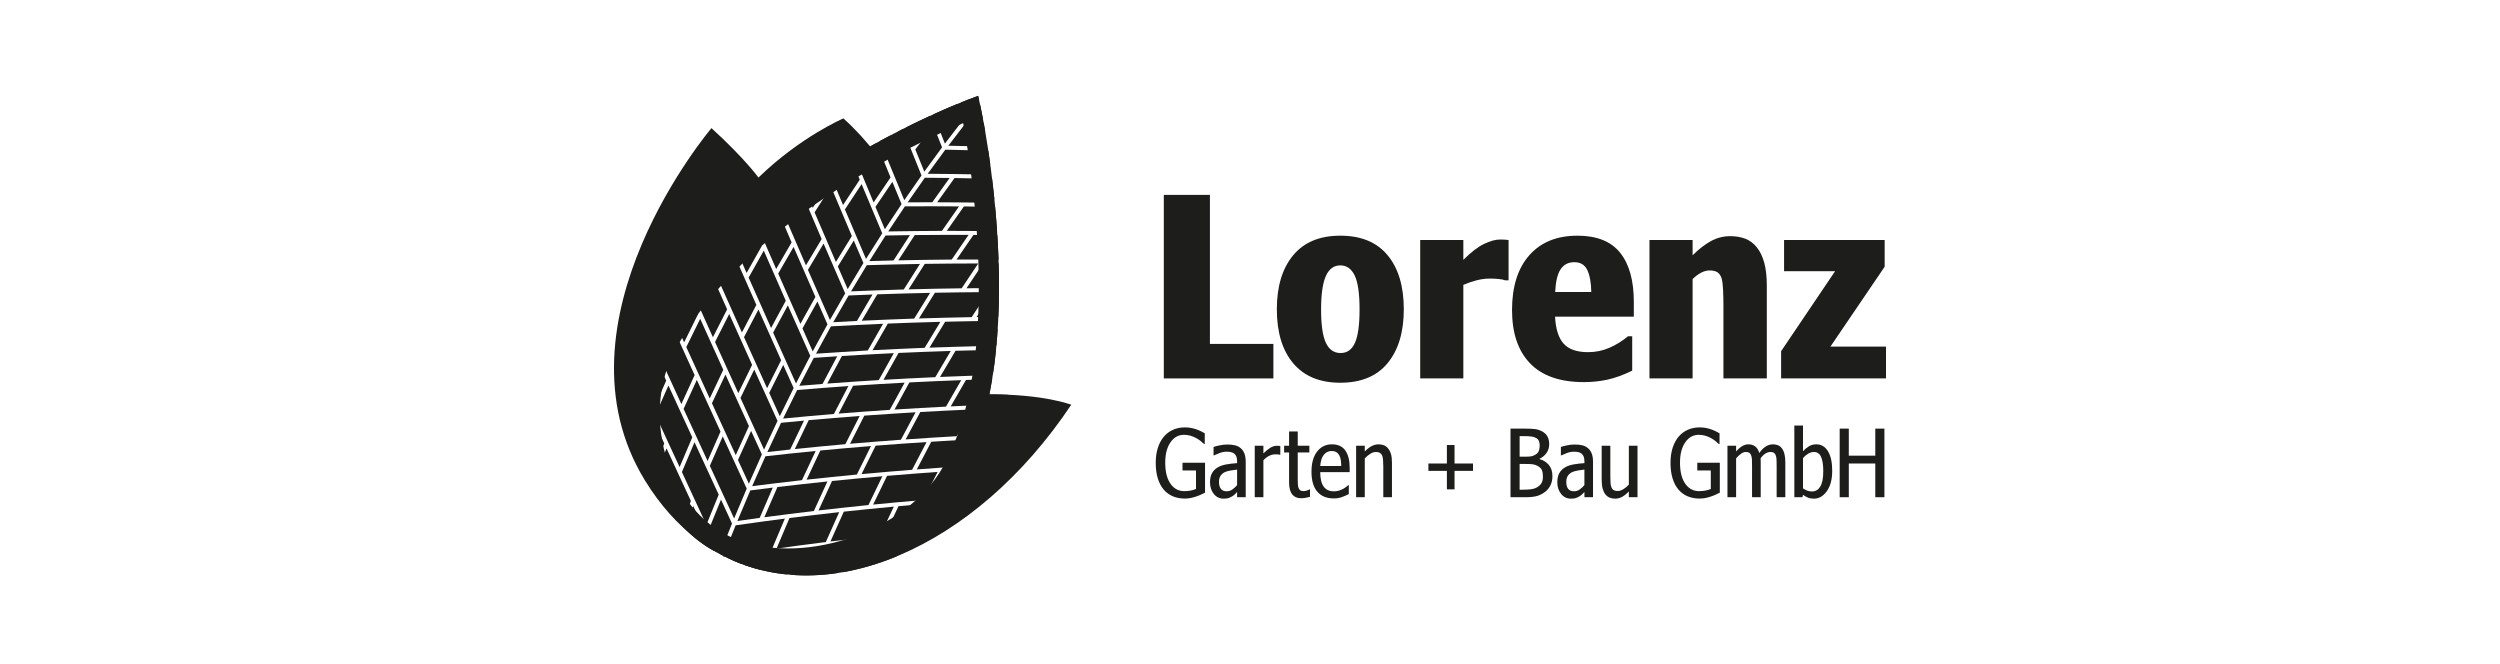 <?xml version="1.0" encoding="UTF-8"?>
<svg xmlns="http://www.w3.org/2000/svg" version="1.1" viewBox="0 0 566.9 150.5">
  <defs>
    <style>
      .cls-1 {
        fill: none;
      }

      .cls-2 {
        fill: #1d1d1b;
      }
    </style>
  </defs>
  <!-- Generator: Adobe Illustrator 28.6.0, SVG Export Plug-In . SVG Version: 1.2.0 Build 709)  -->
  <g>
    <g id="Ebene_1">
      <path class="cls-2" d="M205.822,45.881c1.853-.01,3.726-.015,5.579-.014,1.285-1.831,2.608-3.676,3.937-5.512-2.002-.024-3.85-.041-5.624-.049-1.307,1.841-2.611,3.711-3.893,5.574Z"/>
      <path class="cls-2" d="M205.196,46.794c-1.265,1.873-2.537,3.782-3.786,5.686,4.048-.068,8.142-.111,12.183-.128,1.276-1.858,2.576-3.719,3.874-5.549-4.121-.03-8.242-.036-12.271-.009Z"/>
      <path class="cls-2" d="M207.431,53.301c-1.255,1.899-2.504,3.824-3.726,5.734,3.993-.084,8.057-.145,12.106-.178,1.254-1.863,2.537-3.74,3.825-5.594-4.104-.011-8.204.001-12.205.039Z"/>
      <path class="cls-2" d="M200.813,53.398c-1.233,1.914-2.467,3.862-3.681,5.812,1.847-.055,3.684-.106,5.481-.148,1.216-1.914,2.467-3.842,3.723-5.745-1.836.025-3.686.052-5.522.082Z"/>
      <path class="cls-2" d="M196.555,60.133c-1.2,1.956-2.399,3.949-3.577,5.937,3.923-.168,7.939-.313,11.96-.429,1.209-1.939,2.438-3.881,3.672-5.79-4.032.067-8.078.164-12.055.281Z"/>
      <path class="cls-2" d="M209.7,59.832c-1.235,1.908-2.465,3.845-3.674,5.783,3.961-.106,8.003-.185,12.042-.237,1.231-1.879,2.495-3.77,3.76-5.638-4.094.006-8.17.038-12.128.092Z"/>
      <path class="cls-2" d="M198.927,66.742c-1.179,1.968-2.358,3.979-3.525,5.987,3.922-.184,7.915-.349,11.893-.482,1.183-1.944,2.395-3.903,3.617-5.839-4.026.086-8.052.199-11.986.335h0Z"/>
      <path class="cls-2" d="M211.998,66.382c-1.218,1.932-2.433,3.888-3.618,5.829,3.974-.122,7.992-.22,11.962-.296,1.22-1.902,2.463-3.81,3.706-5.682-4.029.027-8.078.075-12.05.148h-0Z"/>
      <path class="cls-2" d="M192.429,67.003c-1.104,1.877-2.248,3.871-3.482,6.063,1.789-.098,3.588-.195,5.374-.286,1.161-2.01,2.344-4.022,3.526-5.998-1.779.067-3.595.138-5.418.221Z"/>
      <path class="cls-2" d="M188.421,74.004c-1.132,2.036-2.265,4.116-3.381,6.2,3.894-.269,7.84-.516,11.741-.731,1.139-2.025,2.303-4.056,3.469-6.052-3.979.169-7.953.365-11.829.583Z"/>
      <path class="cls-2" d="M201.327,73.375c-1.152,1.972-2.319,4.001-3.471,6.039,3.871-.201,7.841-.383,11.823-.54,1.166-1.964,2.364-3.94,3.562-5.893-4.086.106-8.09.24-11.914.393l-0.0 0Z"/>
      <path class="cls-2" d="M214.324,72.953c-1.204,1.951-2.397,3.923-3.563,5.881,3.894-.138,7.882-.258,11.879-.353,1.201-1.92,2.425-3.842,3.649-5.736-3.99.046-8.01.116-11.965.209Z"/>
      <path class="cls-2" d="M190.917,80.722c-1.116,2.056-2.233,4.157-3.333,6.259,3.846-.287,7.767-.555,11.681-.792,1.119-2.037,2.271-4.083,3.421-6.107-3.976.189-7.928.403-11.768.64Z"/>
      <path class="cls-2" d="M203.758,80.03c-1.152,2.02-2.299,4.061-3.422,6.098,3.819-.221,7.762-.423,11.748-.599,1.16-2.003,2.338-4,3.51-5.95-3.989.126-7.964.278-11.836.452Z"/>
      <path class="cls-2" d="M184.535,81.148c-1.103,2.091-2.205,4.216-3.286,6.338,1.738-.146,3.504-.289,5.268-.426,1.097-2.102,2.215-4.204,3.332-6.27-1.771.115-3.554.235-5.314.357Z"/>
      <path class="cls-2" d="M180.764,88.437c-1.065,2.126-2.137,4.302-3.192,6.48,3.78-.369,7.648-.722,11.524-1.045,1.074-2.115,2.177-4.235,3.281-6.327-3.903.273-7.804.573-11.613.893h-0Z"/>
      <path class="cls-2" d="M193.443,87.471c-1.106,2.087-2.209,4.208-3.286,6.316,3.81-.305,7.708-.591,11.61-.849,1.112-2.068,2.243-4.138,3.374-6.169-3.917.211-7.85.443-11.698.702Z"/>
      <path class="cls-2" d="M206.213,86.715c-1.139,2.034-2.268,4.099-3.377,6.155,3.845-.244,7.766-.466,11.673-.663,1.142-2.017,2.301-4.03,3.463-6.006-3.986.149-7.935.32-11.759.514Z"/>
      <path class="cls-2" d="M183.38,95.276c-1.056,2.157-2.111,4.352-3.149,6.548,3.764-.39,7.612-.758,11.46-1.103,1.068-2.145,2.152-4.29,3.239-6.391-3.859.288-7.738.607-11.55.945Z"/>
      <path class="cls-2" d="M195.993,94.248c-1.084,2.096-2.173,4.237-3.241,6.38,3.75-.321,7.621-.627,11.536-.911,1.101-2.096,2.219-4.184,3.329-6.229-3.89.23-7.796.482-11.623.76Z"/>
      <path class="cls-2" d="M208.689,93.424c-1.125,2.058-2.238,4.143-3.333,6.219,3.799-.262,7.691-.509,11.597-.73,1.124-2.041,2.266-4.076,3.41-6.068-3.903.17-7.824.366-11.675.579Z"/>
      <path class="cls-2" d="M221.439,92.798c-1.146,1.993-2.292,4.024-3.417,6.056,3.796-.205,7.701-.395,11.627-.562,1.141-1.965,2.317-3.944,3.495-5.906-3.97.12-7.905.259-11.706.412Z"/>
      <path class="cls-2" d="M177.113,95.876c-1.044,2.185-2.086,4.41-3.104,6.627,1.71-.194,3.442-.383,5.166-.569,1.033-2.193,2.091-4.395,3.148-6.557-1.738.161-3.486.327-5.211.5Z"/>
      <path class="cls-2" d="M173.571,103.464c-1.011,2.228-2.024,4.503-3.014,6.779,3.755-.48,7.553-.935,11.299-1.357,1.011-2.2,2.056-4.422,3.107-6.626-3.862.379-7.691.784-11.393,1.205h0Z"/>
      <path class="cls-2" d="M186.017,102.156c-1.045,2.186-2.089,4.405-3.107,6.614,3.763-.409,7.588-.802,11.393-1.164,1.054-2.169,2.129-4.339,3.196-6.461-3.894.318-7.75.654-11.483,1.012Z"/>
      <path class="cls-2" d="M198.56,101.057c-1.072,2.12-2.144,4.284-3.2,6.452,3.775-.349,7.626-.679,11.467-.978,1.075-2.103,2.177-4.215,3.283-6.296-3.893.252-7.772.529-11.55.822l-0-0Z"/>
      <path class="cls-2" d="M211.174,100.164c-1.102,2.076-2.206,4.186-3.284,6.286,3.768-.284,7.631-.556,11.515-.802,1.101-2.045,2.231-4.101,3.367-6.13-3.861.192-7.754.41-11.599.647Z"/>
      <path class="cls-2" d="M176.287,110.443c-.994,2.25-1.992,4.549-2.97,6.851,3.682-.491,7.453-.967,11.238-1.417,1.022-2.275,2.05-4.521,3.066-6.699-3.862.402-7.672.826-11.334,1.264Z"/>
      <path class="cls-2" d="M188.671,109.068c-1.011,2.171-2.042,4.414-3.066,6.686,3.729-.429,7.532-.843,11.326-1.228,1.04-2.185,2.098-4.377,3.155-6.532-3.82.336-7.651.694-11.415,1.074Z"/>
      <path class="cls-2" d="M201.146,107.904c-1.064,2.153-2.125,4.342-3.158,6.516,3.661-.358,7.487-.711,11.39-1.044,1.065-2.128,2.15-4.26,3.243-6.364-3.887.279-7.741.579-11.475.893Z"/>
      <path class="cls-2" d="M213.681,106.937c-1.086,2.089-2.173,4.219-3.243,6.351,3.806-.315,7.641-.608,11.429-.873,1.091-2.069,2.206-4.148,3.323-6.201-3.89.222-7.755.464-11.508.723Z"/>
      <path class="cls-2" d="M170.137,111.211c-.985,2.288-1.966,4.616-2.926,6.934,1.659-.239,3.354-.475,5.057-.711.978-2.303,1.974-4.604,2.972-6.863-1.7.207-3.411.422-5.104.64Z"/>
      <path class="cls-2" d="M166.81,119.119c-.951,2.329-1.903,4.709-2.837,7.093,3.639-.579,7.357-1.142,11.069-1.674.967-2.326,1.95-4.655,2.937-6.938-3.738.481-7.491.992-11.168,1.52Z"/>
      <path class="cls-2" d="M179.027,117.464c-.989,2.286-1.976,4.612-2.94,6.928,3.689-.517,7.443-1.014,11.176-1.481.997-2.274,2.015-4.546,3.032-6.775-3.814.425-7.6.869-11.268,1.328Z"/>
      <path class="cls-2" d="M191.341,116.022c-1.019,2.233-2.033,4.5-3.029,6.76,3.718-.453,7.496-.887,11.257-1.296,1.03-2.226,2.074-4.442,3.117-6.606-3.786.355-7.591.739-11.344,1.141Z"/>
      <path class="cls-2" d="M203.741,114.784c-1.04,2.156-2.088,4.369-3.118,6.59,3.716-.39,7.513-.765,11.312-1.116,1.062-2.174,2.134-4.331,3.198-6.438-3.772.296-7.598.618-11.393.964Z"/>
      <path class="cls-2" d="M213.621,33.416l-1.98-5.003c-1.366,1.807-2.735,3.645-4.084,5.484l2.036,5.021c1.323-1.836,2.675-3.682,4.028-5.502Z"/>
      <path class="cls-2" d="M204.441,46.284l-2.087-5.048c-1.291,1.883-2.584,3.782-3.839,5.676l2.134,5.076c1.25-1.912,2.523-3.824,3.792-5.704Z"/>
      <path class="cls-2" d="M200.052,52.905c-1.663-3.942-3.199-7.604-4.677-11.157-1.27,1.901-2.538,3.83-3.781,5.751,1.534,3.619,3.103,7.299,4.78,11.213,1.209-1.94,2.438-3.887,3.678-5.808Z"/>
      <path class="cls-2" d="M193.167,53.523c-1.63-3.825-3.221-7.583-4.731-11.192-1.252,1.928-2.503,3.882-3.721,5.826,1.557,3.649,3.18,7.425,4.833,11.249,1.188-1.964,2.399-3.937,3.619-5.884Z"/>
      <path class="cls-2" d="M195.788,59.653l-2.184-5.11c-1.22,1.951-2.432,3.924-3.616,5.885l2.235,5.137c1.184-2,2.379-3.983,3.564-5.913Z"/>
      <path class="cls-2" d="M186.317,54.208c-1.657-3.861-3.264-7.629-4.783-11.22-1.224,1.942-2.454,3.92-3.658,5.897,1.52,3.543,3.122,7.245,4.881,11.281,1.179-2.008,2.375-4.006,3.56-5.957Z"/>
      <path class="cls-2" d="M191.652,66.529c-1.795-4.119-3.403-7.824-4.893-11.293-1.2,1.978-2.392,3.976-3.554,5.961,1.596,3.647,3.235,7.378,4.991,11.355,1.233-2.19,2.369-4.17,3.456-6.023h-0Z"/>
      <path class="cls-2" d="M184.901,67.329c-1.736-3.961-3.361-7.681-4.947-11.334-1.174,1.997-2.347,4.023-3.491,6.039,1.566,3.564,3.219,7.305,5.038,11.398,1.13-2.064,2.27-4.111,3.4-6.103Z"/>
      <path class="cls-2" d="M187.638,73.544l-2.281-5.178c-1.129,1.998-2.265,4.046-3.389,6.109l2.321,5.209c1.09-2.036,2.213-4.094,3.349-6.139l-0.0 0Z"/>
      <path class="cls-2" d="M178.187,68.196c-1.762-3.991-3.403-7.721-4.993-11.365-1.162,2.028-2.315,4.078-3.434,6.112,1.649,3.73,3.359,7.57,5.085,11.431,1.1-2.064,2.219-4.138,3.342-6.179h0Z"/>
      <path class="cls-2" d="M183.745,80.696c-1.834-4.109-3.505-7.866-5.095-11.452-1.129,2.055-2.245,4.129-3.333,6.184l5.183,11.528c1.066-2.093,2.154-4.193,3.245-6.26Z"/>
      <path class="cls-2" d="M171.512,69.134c-1.785-4.014-3.437-7.756-5.037-11.399-1.129,2.031-2.258,4.107-3.373,6.188,1.624,3.654,3.31,7.417,5.133,11.471,1.082-2.102,2.179-4.202,3.278-6.259Z"/>
      <path class="cls-2" d="M177.128,81.682c-1.839-4.097-3.526-7.866-5.145-11.495-1.103,2.072-2.201,4.174-3.273,6.264l5.231,11.571c1.049-2.128,2.118-4.255,3.187-6.339Z"/>
      <path class="cls-2" d="M179.972,87.997l-2.366-5.251c-1.069,2.09-2.135,4.22-3.181,6.344l2.398,5.288c1.037-2.134,2.091-4.278,3.15-6.381Z"/>
      <path class="cls-2" d="M170.551,82.736c-1.863-4.119-3.567-7.905-5.193-11.532-1.07,2.073-2.149,4.2-3.216,6.341l5.275,11.61c1.03-2.147,2.08-4.301,3.133-6.42Z"/>
      <path class="cls-2" d="M176.313,95.445l-5.281-11.639c-1.044,2.113-2.092,4.268-3.124,6.426l5.353,11.722c1.006-2.182,2.027-4.367,3.051-6.51Z"/>
      <path class="cls-2" d="M164.011,83.86c-1.911-4.208-3.629-8.003-5.235-11.569-1.056,2.112-2.114,4.264-3.153,6.418l5.316,11.647c1.011-2.185,2.044-4.364,3.071-6.497l-0.0 0Z"/>
      <path class="cls-2" d="M169.828,96.619l-5.325-11.679c-1.034,2.147-2.062,4.332-3.064,6.501l5.401,11.769c.976-2.192,1.974-4.403,2.989-6.591h-0Z"/>
      <path class="cls-2" d="M172.764,103.045l-.893-1.956-1.546-3.379c-1.009,2.197-2.014,4.41-2.982,6.596l2.468,5.381c.967-2.215,1.956-4.441,2.952-6.641h0Z"/>
      <path class="cls-2" d="M157.515,85.056c-1.819-3.991-3.59-7.886-5.275-11.603-1.039,2.146-2.08,4.324-3.092,6.493l5.357,11.683c.995-2.212,2.002-4.417,3.01-6.573Z"/>
      <path class="cls-2" d="M163.383,97.861l-5.369-11.721c-1.008,2.166-2.019,4.374-3.004,6.583l5.44,11.809c.968-2.243,1.951-4.478,2.933-6.67Z"/>
      <path class="cls-2" d="M169.326,110.8l-3.164-6.885-2.273-4.955c-.988,2.211-1.966,4.451-2.926,6.678l5.506,11.937c.936-2.266,1.898-4.538,2.858-6.775Z"/>
      <path class="cls-2" d="M156.98,99.174l-5.408-11.759c-.987,2.19-1.976,4.422-2.945,6.661l5.482,11.847c.945-2.267,1.911-4.532,2.871-6.749Z"/>
      <path class="cls-2" d="M162.976,112.167l-2.455-5.316-3.031-6.57c-.966,2.242-1.925,4.508-2.862,6.757l5.548,11.982c.925-2.302,1.863-4.605,2.8-6.854h0Z"/>
      <path class="cls-2" d="M163.223,125.628c.919-2.329,1.847-4.647,2.768-6.911l-2.498-5.427c-.938,2.261-1.875,4.561-2.796,6.865l2.526,5.473-0-0Z"/>
      <g>
        <path class="cls-2" d="M288.754,85.811h-24.848v-41.62h10.454v33.795h14.394v7.825Z"/>
        <path class="cls-2" d="M318.326,70.131c0,5.161-1.22,9.229-3.661,12.201s-6.019,4.457-10.732,4.457c-4.641,0-8.2-1.467-10.679-4.402-2.477-2.934-3.717-7.02-3.717-12.257,0-5.18,1.23-9.256,3.689-12.229,2.459-2.972,6.027-4.458,10.706-4.458,4.695,0,8.269,1.477,10.718,4.431,2.449,2.953,3.675,7.039,3.675,12.257ZM308.293,70.186c0-3.615-.368-6.186-1.105-7.714-.737-1.528-1.822-2.292-3.255-2.292-1.473,0-2.568.806-3.285,2.418-.717,1.612-1.077,4.141-1.077,7.589,0,3.504.364,6.024,1.091,7.562.727,1.537,1.836,2.305,3.327,2.305,1.491,0,2.58-.778,3.269-2.335.689-1.554,1.036-4.066,1.036-7.532h0Z"/>
        <path class="cls-2" d="M342.086,63.562h-.782c-.317-.13-.792-.228-1.426-.293-.634-.065-1.323-.098-2.069-.098-.988,0-1.994.136-3.018.405-1.026.27-2.014.611-2.964,1.021v21.215h-9.782v-31.39h9.782v4.501c1.735-1.734,3.295-2.936,4.683-3.606,1.388-.671,2.614-1.007,3.675-1.007.279,0,.596.01.95.029.354.019.671.047.951.083,0,0,0,9.14,0,9.14Z"/>
        <path class="cls-2" d="M359.164,86.649c-5.404,0-9.471-1.416-12.201-4.247-2.73-2.834-4.095-6.867-4.095-12.104,0-5.311,1.305-9.447,3.913-12.41,2.61-2.962,6.253-4.444,10.93-4.444,4.378,0,7.602,1.291,9.671,3.871,2.069,2.581,3.103,6.294,3.103,11.139v3.354h-17.861c.149,2.814.8,4.859,1.956,6.134,1.154,1.277,3,1.915,5.534,1.915,1.715,0,3.334-.335,4.863-1.006,1.529-.671,2.925-1.537,4.192-2.599h.95v7.799c-2.029.988-3.903,1.667-5.618,2.04s-3.493.558-5.338.558l-0-0ZM360.841,66.217c-.038-2.142-.341-3.806-.909-4.989-.568-1.183-1.55-1.775-2.948-1.775-1.342,0-2.372.532-3.089,1.593-.717,1.062-1.133,2.786-1.244,5.171h8.19Z"/>
        <path class="cls-2" d="M400.644,85.811h-9.839v-16.407c0-1.267-.028-2.502-.083-3.704-.055-1.202-.168-2.073-.335-2.614-.206-.615-.519-1.062-.937-1.341-.42-.279-1.03-.419-1.832-.419-.558,0-1.16.158-1.802.475-.644.317-1.311.81-2,1.481v22.529h-9.782v-31.39h9.782v3.466c1.38-1.379,2.754-2.445,4.123-3.2,1.37-.755,2.837-1.133,4.404-1.133,1.285,0,2.432.196,3.437.587,1.006.391,1.873,1.044,2.6,1.956.727.895,1.285,2.05,1.677,3.466.39,1.417.586,3.168.586,5.255v20.991h0Z"/>
        <path class="cls-2" d="M427.672,85.811h-23.785v-6.178l12.241-18.14h-11.572v-7.072h22.809v6.066l-12.299,18.112h12.605v7.211h0Z"/>
      </g>
      <g>
        <path class="cls-2" d="M268.667,113.053c-.981,0-1.876-.166-2.684-.501-.809-.335-1.509-.843-2.1-1.527-.578-.681-1.024-1.529-1.338-2.542-.314-1.014-.47-2.19-.47-3.526,0-1.253.157-2.376.47-3.368.314-.994.762-1.842,1.348-2.544.578-.689,1.275-1.218,2.09-1.582.815-.366,1.717-.548,2.706-.548.459,0,.896.036,1.311.109.414.073.827.18,1.238.319.39.133.748.281,1.076.444.328.164.62.319.877.465v2.424h-.177c-.188-.188-.427-.4-.716-.638-.289-.236-.638-.469-1.049-.699-.376-.21-.799-.386-1.269-.529-.47-.143-.97-.214-1.5-.214-1.26,0-2.284.572-3.071,1.719-.787,1.147-1.18,2.673-1.18,4.58,0,1.15.118,2.146.355,2.988.237.843.602,1.56,1.097,2.152.375.445.804.78,1.284,1.004.481.222,1.007.335,1.578.335.48,0,.962-.043,1.446-.131.484-.087.89-.212,1.218-.372v-4.188h-3.061v-1.756h5.109v6.792c-.279.138-.601.291-.966.459-.366.166-.723.307-1.071.418-.466.16-.905.277-1.316.35-.412.073-.823.109-1.234.109v-0Z"/>
        <path class="cls-2" d="M280.525,111.56c-.146.152-.305.317-.475.495-.171.178-.392.347-.663.507-.279.16-.548.285-.81.376-.261.091-.636.137-1.123.137-.899,0-1.636-.356-2.21-1.067-.575-.709-.862-1.59-.862-2.641,0-.871.158-1.574.47-2.111.314-.537.752-.968,1.317-1.295.536-.307,1.185-.527,1.948-.659.762-.133,1.565-.226,2.408-.281v-.376c0-.467-.057-.842-.172-1.123-.115-.283-.281-.507-.497-.675-.202-.152-.44-.26-.715-.323-.275-.063-.605-.095-.987-.095-.557,0-1.105.107-1.641.319-.536.214-.943.386-1.223.517h-.104v-1.921c.313-.105.767-.222,1.363-.351.595-.129,1.182-.194,1.76-.194.696,0,1.286.061,1.77.184.484.121.915.347,1.291.673.361.313.637.721.825,1.222.188.501.282,1.133.282,1.891v7.982h-1.953v-1.19ZM280.525,109.992v-3.511c-.369.044-.828.107-1.374.194-.546.087-.991.204-1.332.351-.404.174-.739.44-1.003.798-.265.361-.397.842-.397,1.448,0,.703.145,1.236.434,1.594.289.358.716.537,1.279.537.495,0,.936-.135,1.322-.406.387-.273.744-.606,1.071-1.004h0Z"/>
        <path class="cls-2" d="M290.324,103.119h-.104c-.133-.043-.282-.069-.45-.079s-.349-.016-.543-.016c-.488,0-.958.109-1.411.329-.452.22-.895.556-1.327,1.008v8.39h-1.964v-11.669h1.964v1.734c.501-.509,1.006-.925,1.515-1.249.508-.323,1.031-.485,1.567-.485.173,0,.315.004.423.016.108.01.218.026.329.045v1.976Z"/>
        <path class="cls-2" d="M295.019,112.98c-.877,0-1.546-.293-2.01-.883-.463-.588-.695-1.481-.695-2.679v-6.812h-1.129v-1.525h1.129v-3.249h1.964v3.249h2.632v1.525h-2.632v5.893c0,.487.006.895.02,1.222s.059.616.137.867c.083.252.212.442.386.574.174.133.426.198.752.198.293,0,.564-.046.816-.141.249-.093.434-.172.552-.236h.115v1.661c-.335.105-.681.186-1.044.246s-.693.089-.994.089l0.0 0Z"/>
        <path class="cls-2" d="M302.468,113.022c-1.63,0-2.883-.511-3.76-1.535s-1.317-2.525-1.317-4.503c0-1.964.426-3.493,1.275-4.586.85-1.095,1.974-1.642,3.374-1.642,1.364,0,2.374.469,3.03,1.406.654.937.982,2.233.982,3.891v1.014h-6.675c0,1.463.259,2.552.778,3.269.519.719,1.283,1.077,2.293,1.077.592,0,1.158-.117,1.703-.351.543-.234,1.075-.586,1.598-1.061h.105v2.037c-.503.258-1.026.487-1.572.685-.548.198-1.152.297-1.814.297h0ZM304.139,105.668c-.006-.509-.042-.966-.103-1.374-.063-.408-.182-.764-.356-1.071-.16-.299-.382-.533-.667-.699-.287-.168-.646-.251-1.077-.251-.689,0-1.267.279-1.735.836-.465.558-.74,1.412-.824,2.56h4.762Z"/>
        <path class="cls-2" d="M315.641,112.75h-1.964v-6.958c0-.487-.018-.972-.057-1.457-.038-.483-.109-.837-.214-1.059-.119-.271-.289-.471-.511-.596-.224-.125-.531-.188-.921-.188s-.804.136-1.244.408c-.438.271-.855.616-1.254,1.034v8.817h-1.964v-11.669h1.964v1.295c.495-.515,1-.915,1.515-1.196.517-.283,1.045-.424,1.588-.424.453,0,.863.071,1.234.214.368.143.689.386.96.727.285.348.503.772.648,1.269.146.499.22,1.164.22,2v7.784l0.0 0Z"/>
        <path class="cls-2" d="M334.019,106.774h-4.19v4.19h-1.734v-4.19h-4.19v-1.671h4.19v-4.19h1.734v4.19h4.19v1.671Z"/>
        <path class="cls-2" d="M352.028,107.986c0,.766-.145,1.445-.434,2.038s-.683,1.083-1.186,1.473c-.584.459-1.206.784-1.863.972-.659.188-1.517.281-2.576.281h-3.447v-15.556h3.113c1.109,0,1.933.038,2.477.111.543.071,1.069.244,1.576.517.558.299.966.691,1.224,1.174.258.485.386,1.054.386,1.709,0,.758-.2,1.426-.6,2-.402.574-.929,1.016-1.584,1.323v.083c.849.23,1.548.667,2.095,1.311s.82,1.499.82,2.564h0ZM349.145,100.998c0-.376-.061-.707-.182-.994-.123-.285-.323-.507-.602-.667-.319-.188-.693-.309-1.123-.36-.428-.054-.986-.079-1.677-.079h-.97v4.659h1.337c.647,0,1.121-.036,1.422-.109.299-.073.612-.214.939-.424.315-.202.534-.469.663-.804.131-.335.194-.743.194-1.222l-0-0ZM349.876,108.069c0-.592-.079-1.079-.24-1.461-.16-.384-.497-.711-1.014-.982-.321-.174-.671-.287-1.055-.341-.382-.051-.929-.077-1.64-.077h-1.337v5.839h.667c.935,0,1.655-.047,2.164-.141.507-.095.952-.273,1.337-.539.39-.271.673-.584.851-.94.178-.354.265-.808.265-1.359l-0.0 0Z"/>
        <path class="cls-2" d="M359.279,111.56c-.147.152-.305.317-.475.495-.172.178-.392.347-.663.507-.279.16-.548.285-.81.376s-.636.137-1.123.137c-.899,0-1.635-.356-2.21-1.067-.574-.709-.863-1.59-.863-2.641,0-.871.158-1.574.471-2.111.313-.537.752-.968,1.317-1.295.535-.307,1.184-.527,1.949-.659.762-.133,1.564-.226,2.408-.281v-.376c0-.467-.058-.842-.172-1.123-.115-.283-.281-.507-.497-.675-.202-.152-.44-.26-.715-.323-.275-.063-.606-.095-.988-.095-.556,0-1.103.107-1.64.319-.536.214-.944.386-1.224.517h-.103v-1.921c.313-.105.768-.222,1.362-.351.596-.129,1.182-.194,1.76-.194.697,0,1.287.061,1.772.184.483.121.913.347,1.289.673.362.313.637.721.826,1.222s.281,1.133.281,1.891v7.982h-1.952v-1.19l0-0ZM359.279,109.992v-3.511c-.37.044-.828.107-1.374.194-.546.087-.99.204-1.333.351-.404.174-.739.44-1.002.798-.265.361-.398.842-.398,1.448,0,.703.145,1.236.434,1.594.289.358.717.537,1.281.537.493,0,.935-.135,1.321-.406.386-.273.743-.606,1.071-1.004Z"/>
        <path class="cls-2" d="M369.36,111.455c-.523.529-1.028.93-1.515,1.206-.487.275-1.018.414-1.588.414-.446,0-.853-.073-1.222-.216-.37-.143-.693-.384-.972-.725-.271-.329-.483-.76-.637-1.295-.152-.537-.23-1.196-.23-1.976v-7.782h1.964v6.958c0,.62.016,1.125.047,1.515.032.39.105.723.224,1.002.111.271.283.469.513.596.23.125.536.188.919.188.376,0,.792-.138,1.249-.414.455-.275.871-.618,1.247-1.028v-8.817h1.964v11.669h-1.964v-1.295Z"/>
        <path class="cls-2" d="M385.397,113.053c-.982,0-1.877-.166-2.685-.501-.808-.335-1.509-.843-2.101-1.527-.578-.681-1.024-1.529-1.337-2.542-.313-1.014-.471-2.19-.471-3.526,0-1.253.158-2.376.471-3.368.313-.994.762-1.842,1.347-2.544.578-.689,1.275-1.218,2.091-1.582.814-.366,1.717-.548,2.705-.548.459,0,.897.036,1.311.109s.828.18,1.237.319c.39.133.75.281,1.077.444.327.164.62.319.877.465v2.424h-.178c-.188-.188-.426-.4-.715-.638-.289-.236-.64-.469-1.049-.699-.376-.21-.8-.386-1.269-.529-.471-.143-.97-.214-1.499-.214-1.261,0-2.285.572-3.073,1.719-.786,1.147-1.18,2.673-1.18,4.58,0,1.15.119,2.146.356,2.988.236.843.602,1.56,1.097,2.152.376.445.804.78,1.285,1.004.479.222,1.006.335,1.576.335.481,0,.962-.043,1.448-.131.483-.087.889-.212,1.218-.372v-4.188h-3.061v-1.756h5.109v6.792c-.279.138-.602.291-.966.459-.366.166-.723.307-1.071.418-.467.16-.905.277-1.317.35-.41.073-.822.109-1.232.109l-0-0Z"/>
        <path class="cls-2" d="M402.873,112.75v-7.063c0-.62-.008-1.117-.026-1.493-.018-.376-.081-.699-.194-.972-.097-.263-.24-.451-.428-.564-.188-.111-.455-.166-.804-.166-.348,0-.717.121-1.103.36-.386.24-.747.598-1.081,1.071,0,.119.004.25.01.392.008.143.012.325.012.548v7.887h-1.964v-7.063c0-.62-.01-1.117-.026-1.493-.018-.376-.083-.699-.194-.972-.097-.263-.24-.451-.428-.564-.188-.111-.457-.166-.804-.166-.329,0-.683.138-1.067.412-.382.275-.748.62-1.097,1.03v8.817h-1.962v-11.669h1.962v1.295c.412-.495.851-.887,1.323-1.18.469-.293.953-.44,1.448-.44.59,0,1.095.147,1.515.44.418.293.744.804.98,1.535.356-.57.806-1.041,1.348-1.416.543-.372,1.121-.558,1.735-.558.418,0,.796.067,1.133.198.339.133.634.362.883.691.265.34.463.774.596,1.301.133.525.198,1.164.198,1.917v7.887h-1.964l-0.0 0Z"/>
        <path class="cls-2" d="M415.472,106.723c0,1.992-.41,3.548-1.228,4.669-.818,1.121-1.78,1.683-2.889,1.683-.523,0-.972-.075-1.352-.226-.38-.149-.764-.364-1.155-.642l-.125.542h-1.839v-16.255h1.964v5.808c.432-.453.889-.824,1.368-1.113.481-.289,1.036-.434,1.661-.434,1.115,0,1.992.523,2.633,1.568.64,1.044.96,2.511.96,4.398l-0.0 0ZM413.445,106.869c0-1.428-.164-2.515-.495-3.259-.331-.746-.875-1.119-1.636-1.119-.424,0-.849.125-1.273.376-.426.251-.824.582-1.192.992v6.895c.432.271.796.455,1.091.548.297.095.616.143.956.143.794,0,1.418-.37,1.871-1.109.452-.739.677-1.893.677-3.467h0Z"/>
        <path class="cls-2" d="M427.31,112.75h-2.069v-7.647h-6.008v7.647h-2.067v-15.556h2.067v6.132h6.008v-6.132h2.069v15.556Z"/>
      </g>
      <path class="cls-1" d="M164.546,123.726c16.324,7.64,42.197-.646,51.249-16.704,16.06-28.494,4.351-82.246,4.351-82.246,0,0-50.964,19.116-69.269,53.996-8.138,15.506-1.733,37.745,13.669,44.954l0.0 0Z"/>
      <path id="leaf_x5F_green" class="cls-2" d="M224.353,89.432c.451-2.239.836-4.568,1.149-6.993,1.044-8.141,1.3-17.341.758-27.346-.92-16.987-3.774-30.243-3.894-30.798l-.559-2.564-2.457.922c-.528.198-13.117,4.958-28.153,14.101-8.851,5.383-16.69,11.166-23.303,17.189-8.325,7.584-14.727,15.585-19.026,23.774-2.233,4.255-3.499,9.011-3.758,14.129-.247,4.823.45,9.819,2.009,14.456,1.451,4.301,3.564,8.159,6.286,11.465,2.814,3.42,6.135,6.062,9.878,7.867l-.007.017c24.099,13.064,57.743-1.062,79.642-33.873,0,0-6.212-2.411-18.564-2.345ZM156.91,114.88c-2.369-2.876-4.215-6.252-5.488-10.028-1.38-4.101-1.997-8.515-1.78-12.775.228-4.459,1.318-8.582,3.245-12.25,15.39-29.33,55.104-47.534,65.524-51.902,2.056,11.119,8.847,54.138-4.593,77.981-8.477,15.04-32.857,22.995-48.31,15.764-3.248-1.522-6.142-3.805-8.599-6.79Z"/>
      <path id="leaf_x5F_grey" class="cls-2" d="M150.877,78.772c10.474-19.962,31.648-34.761,47.842-43.767-2.213-2.913-4.688-5.663-7.474-8.152,0,0-9.664,4.115-19.259,13.405,0,0-3.067-4.283-10.654-11.203,0,0-37.185,43.81-15.094,79.871,6.904,11.268,16.215,17.891,26.611,20.395l.954-3.013c-3.283-.407-6.417-1.254-9.256-2.582-15.402-7.209-21.807-29.447-13.669-44.954Z"/>
      <path class="cls-2" d="M205.054,45.396c1.287-1.873,2.597-3.751,3.909-5.604-1.442-3.555-2.864-7.085-4.241-10.53-.297.15-.597.302-.9.457-1.111,1.52-2.225,3.051-3.322,4.594,1.447,3.549,2.978,7.272,4.554,11.083Z"/>
      <path class="cls-2" d="M215.041,33.047c1.937.035,3.845.073,5.68.118.883-1.143,1.783-2.274,2.68-3.408-.122-.711-.237-1.356-.344-1.939-1.306-.043-2.615-.089-3.907-.123-1.38,1.766-2.754,3.562-4.109,5.352Z"/>
      <path class="cls-2" d="M210.363,39.406c4.113.028,8.277.08,12.403.162.586-.775,1.19-1.545,1.785-2.32-.148-1.084-.296-2.113-.442-3.084-3.328-.09-6.593-.165-9.748-.221-1.342,1.805-2.683,3.636-3.999,5.463Z"/>
      <path class="cls-2" d="M222.013,22.675l-.204-.933-2.457.922c-.098.037-.612.231-1.476.58l1.195,3.087c.969-1.222,1.957-2.438,2.942-3.655Z"/>
      <path class="cls-2" d="M218.416,27.16c-.464-1.197-.921-2.385-1.38-3.575-1.321.545-3.153,1.326-5.392,2.347.864,2.2,1.736,4.413,2.618,6.634,1.361-1.799,2.753-3.615,4.154-5.407Z"/>
      <path class="cls-2" d="M211.251,27.426c-.147-.374-.289-.74-.435-1.113-1.593.736-3.364,1.582-5.279,2.539.534,1.34,1.073,2.689,1.621,4.056,1.355-1.841,2.726-3.681,4.093-5.482Z"/>
      <path class="cls-2" d="M202.033,30.645c-.81.424-1.638.866-2.482,1.324.182.45.362.897.546,1.348.638-.893,1.291-1.78,1.937-2.672Z"/>
      <path class="cls-2" d="M201.94,40.233h0c-1.091-2.659-2.151-5.263-3.189-7.827-1.638.898-3.331,1.856-5.068,2.876,1.397,3.394,2.844,6.884,4.411,10.628,1.264-1.897,2.553-3.798,3.846-5.676Z"/>
      <path class="cls-2" d="M194.956,40.742c-.708-1.708-1.391-3.365-2.06-4.995-.562.334-1.127.672-1.696,1.018-1.102.67-2.188,1.347-3.258,2.029,1.046,2.511,2.124,5.082,3.226,7.697,1.245-1.921,2.516-3.85,3.789-5.748Z"/>
      <path class="cls-2" d="M188.008,41.32c-.284-.679-.559-1.346-.841-2.022-1.652,1.065-3.265,2.144-4.836,3.236.643,1.525,1.29,3.055,1.95,4.606,1.219-1.936,2.471-3.889,3.727-5.82Z"/>
      <path class="cls-2" d="M179.472,44.57c-.885.644-1.753,1.293-2.609,1.946.192.449.382.896.576,1.348.673-1.101,1.353-2.2,2.034-3.293Z"/>
      <path class="cls-2" d="M179.506,54.965h0c-1.159-2.679-2.29-5.313-3.39-7.885-1.575,1.216-3.092,2.448-4.565,3.689,1.453,3.357,2.945,6.781,4.455,10.229,1.143-2.002,2.315-4.029,3.5-6.032Z"/>
      <path class="cls-2" d="M164.884,70.145c-1.383-3.094-2.734-6.134-4.057-9.121-1.409,1.545-2.762,3.099-4.016,4.67,1.564,3.495,3.187,7.105,4.848,10.784,1.069-2.142,2.151-4.27,3.224-6.333Z"/>
      <path class="cls-2" d="M166.421,55.347c.95,2.171,1.91,4.357,2.879,6.554,1.128-2.036,2.277-4.085,3.442-6.109-.649-1.488-1.286-2.957-1.917-4.414-.999.854-1.98,1.712-2.929,2.576-.506.461-.983.929-1.475,1.393Z"/>
      <path class="cls-2" d="M166.013,56.688c-.1-.23-.196-.449-.296-.677-1.474,1.414-2.885,2.841-4.225,4.281.379.857.76,1.717,1.145,2.582,1.119-2.086,2.253-4.16,3.376-6.186Z"/>
      <path class="cls-2" d="M158.294,71.222c-.71-1.581-1.411-3.147-2.109-4.708-1.335,1.714-2.594,3.439-3.741,5.178.881,1.951,1.78,3.936,2.691,5.944,1.043-2.159,2.104-4.31,3.158-6.414Z"/>
      <path class="cls-2" d="M148.119,92.972c.974-2.242,1.962-4.472,2.948-6.651-1.04-2.273-2.068-4.521-3.084-6.749-1.113,2.498-1.907,5.153-2.384,7.936.809,1.759,1.644,3.569,2.519,5.465Z"/>
      <path class="cls-2" d="M146.725,105.037l1.091,2.349c.918-2.276,1.859-4.565,2.807-6.831l-5.265-11.398c-.11.89-.2,1.787-.246,2.701-.224,4.384.339,8.91,1.613,13.18Z"/>
      <path class="cls-2" d="M154.184,108.244l-3.041-6.569c-.951,2.273-1.893,4.565-2.806,6.836l.301.646,2.713,5.839c.642.965,1.325,1.895,2.055,2.782.361.439.731.863,1.108,1.276.71-1.819,1.423-3.642,2.153-5.451l-2.483-5.359Z"/>
      <path class="cls-2" d="M155.207,119.776c2.022,2.075,4.259,3.805,6.694,5.154l-4.712-10.194c-.669,1.665-1.326,3.355-1.983,5.04Z"/>
      <path class="cls-2" d="M165.693,126.861c.767.35,1.543.675,2.326.974.187-.475.375-.954.562-1.426-.95.145-1.922.3-2.888.452Z"/>
      <path class="cls-2" d="M169.621,126.253c-.248.621-.496,1.254-.744,1.881,3.076,1.092,6.267,1.798,9.538,2.127.765-1.866,1.534-3.737,2.315-5.59-3.692.498-7.424,1.03-11.109,1.582Z"/>
      <path class="cls-2" d="M181.774,124.53c-.814,1.926-1.616,3.872-2.411,5.814,3.479.272,7.041.13,10.643-.415.983-2.287,1.98-4.563,2.97-6.791-3.755.443-7.518.909-11.201,1.392Z"/>
      <path class="cls-2" d="M194.024,123.016c-.988,2.209-1.978,4.472-2.959,6.745,4.044-.698,8.13-1.899,12.198-3.57.676-1.474,1.354-2.942,2.03-4.386-3.814.387-7.597.791-11.269,1.211Z"/>
      <path class="cls-2" d="M219.046,86.161c-1.158,1.966-2.321,3.979-3.462,5.993,3.9-.184,7.835-.351,11.714-.488.427-.716.858-1.43,1.289-2.144-1.321-.057-2.729-.086-4.231-.078.228-1.133.439-2.291.633-3.472-2.002.058-3.988.121-5.943.19Z"/>
      <path class="cls-2" d="M216.673,79.545c-1.169,1.943-2.347,3.934-3.512,5.935,3.86-.161,7.822-.302,11.801-.422.069-.113.141-.225.21-.338.114-.753.233-1.498.333-2.27.131-1.026.25-2.068.357-3.127-3.119.063-6.206.134-9.189.221h-0Z"/>
      <path class="cls-2" d="M225.942,78.415c.119-1.277.218-2.579.301-3.901-.842,1.312-1.688,2.623-2.513,3.942.735-.015,1.475-.026,2.212-.041Z"/>
      <path class="cls-2" d="M221.439,71.9c1.622-.025,3.281-.044,4.948-.062.08-1.834.133-3.701.146-5.612-.462.001-.931-.001-1.391.001-1.251,1.876-2.492,3.78-3.704,5.673Z"/>
      <g>
        <polygon class="cls-2" points="219.16 65.366 219.16 65.366 219.159 65.366 219.16 65.366"/>
        <path class="cls-2" d="M219.16,65.366c2.432-.025,4.898-.039,7.374-.047.003-1.823-.025-3.681-.081-5.569-1.187-.006-2.366-.01-3.527-.012-1.26,1.849-2.523,3.739-3.766,5.628Z"/>
      </g>
      <path class="cls-2" d="M214.695,52.349c3.699-.003,7.53.019,11.402.055-.127-1.891-.276-3.725-.44-5.493-2.38-.041-4.749-.076-7.082-.1-1.308,1.835-2.61,3.694-3.88,5.538Z"/>
      <path class="cls-2" d="M212.509,45.869c4.078.015,8.221.052,12.336.117.209-.284.429-.567.64-.851-.161-1.599-.333-3.14-.511-4.602-2.852-.065-5.703-.122-8.524-.162-1.333,1.826-2.652,3.672-3.942,5.499Z"/>
      <path class="cls-2" d="M216.914,58.85c3.136-.017,6.325-.016,9.515-.005-.043-1.234-.098-2.481-.167-3.741-.033-.601-.068-1.196-.105-1.787-1.828-.021-3.643-.038-5.421-.048-1.287,1.845-2.567,3.719-3.823,5.581Z"/>
      <path class="cls-2" d="M222.887,26.905c-.292-1.549-.489-2.462-.518-2.599l-.108-.495c-.807 1-1.62,1.998-2.412,2.995,1.008.03,2.026.066,3.039.099Z"/>
    </g>
  </g>
</svg>